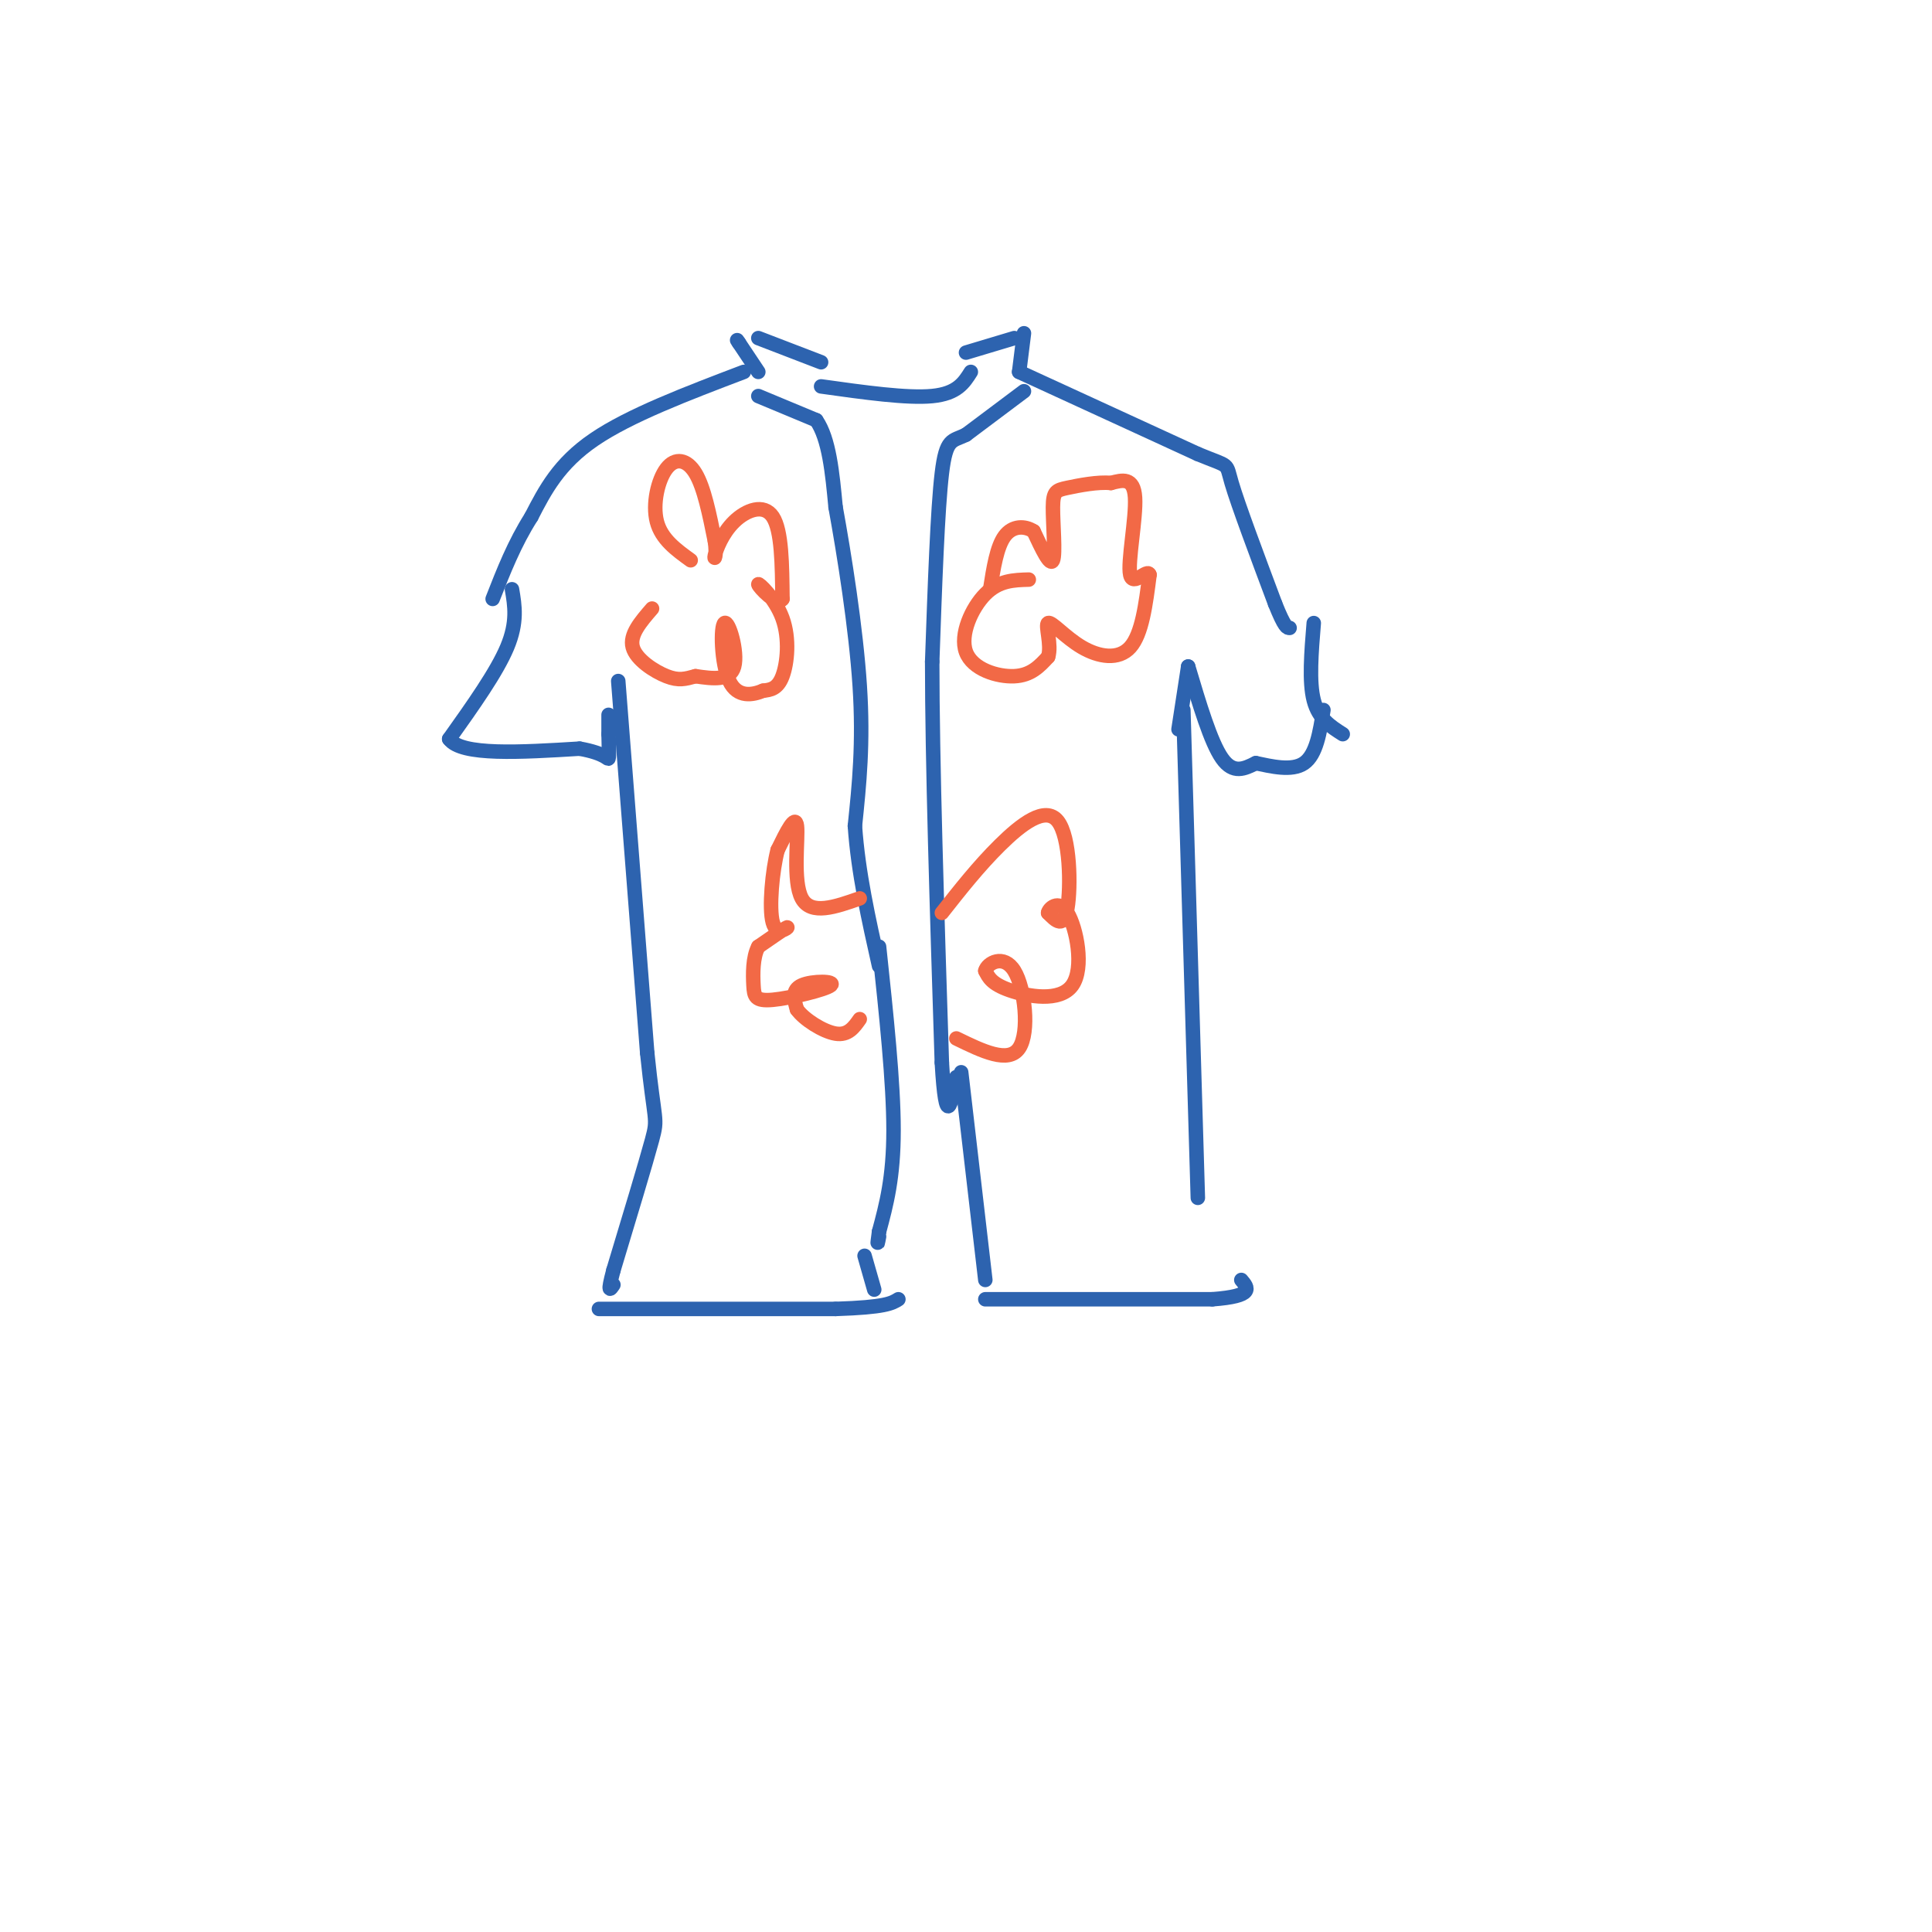 <svg viewBox='0 0 400 400' version='1.1' xmlns='http://www.w3.org/2000/svg' xmlns:xlink='http://www.w3.org/1999/xlink'><g fill='none' stroke='rgb(45,99,175)' stroke-width='3' stroke-linecap='round' stroke-linejoin='round'><path d='M154,77c-11.833,4.500 -23.667,9.000 -31,14c-7.333,5.000 -10.167,10.500 -13,16'/><path d='M110,107c-3.500,5.500 -5.750,11.250 -8,17'/><path d='M211,77c0.000,0.000 37.000,17.000 37,17'/><path d='M248,94c6.911,2.867 5.689,1.533 7,6c1.311,4.467 5.156,14.733 9,25'/><path d='M264,125c2.000,5.000 2.500,5.000 3,5'/><path d='M157,77c0.000,0.000 -4.000,-6.000 -4,-6'/><path d='M153,71c-0.667,-1.000 -0.333,-0.500 0,0'/><path d='M211,77c0.000,0.000 1.000,-8.000 1,-8'/><path d='M157,70c0.000,0.000 13.000,5.000 13,5'/><path d='M210,70c0.000,0.000 -10.000,3.000 -10,3'/><path d='M157,82c0.000,0.000 12.000,5.000 12,5'/><path d='M169,87c2.667,3.833 3.333,10.917 4,18'/><path d='M173,105c1.778,9.733 4.222,25.067 5,37c0.778,11.933 -0.111,20.467 -1,29'/><path d='M177,171c0.667,9.667 2.833,19.333 5,29'/><path d='M212,81c0.000,0.000 -12.000,9.000 -12,9'/><path d='M200,90c-2.889,1.444 -4.111,0.556 -5,8c-0.889,7.444 -1.444,23.222 -2,39'/><path d='M193,137c0.000,20.333 1.000,51.667 2,83'/><path d='M195,220c0.833,14.333 1.917,8.667 3,3'/><path d='M170,80c8.917,1.250 17.833,2.500 23,2c5.167,-0.500 6.583,-2.750 8,-5'/><path d='M182,196c1.500,14.083 3.000,28.167 3,38c0.000,9.833 -1.500,15.417 -3,21'/><path d='M182,255c-0.500,3.667 -0.250,2.333 0,1'/><path d='M199,222c0.000,0.000 5.000,43.000 5,43'/><path d='M204,269c0.000,0.000 47.000,0.000 47,0'/><path d='M251,269c8.833,-0.667 7.417,-2.333 6,-4'/><path d='M245,147c0.000,0.000 3.000,101.000 3,101'/><path d='M128,141c0.000,0.000 6.000,77.000 6,77'/><path d='M134,218c1.511,14.778 2.289,13.222 1,18c-1.289,4.778 -4.644,15.889 -8,27'/><path d='M127,263c-1.333,5.000 -0.667,4.000 0,3'/><path d='M124,271c0.000,0.000 49.000,0.000 49,0'/><path d='M173,271c10.333,-0.333 11.667,-1.167 13,-2'/><path d='M179,260c0.000,0.000 2.000,7.000 2,7'/><path d='M106,122c0.583,3.417 1.167,6.833 -1,12c-2.167,5.167 -7.083,12.083 -12,19'/><path d='M93,153c2.500,3.500 14.750,2.750 27,2'/><path d='M120,155c5.533,0.978 5.867,2.422 6,2c0.133,-0.422 0.067,-2.711 0,-5'/><path d='M126,152c0.000,-1.500 0.000,-2.750 0,-4'/><path d='M244,151c0.000,0.000 2.000,-13.000 2,-13'/><path d='M246,138c2.333,7.833 4.667,15.667 7,19c2.333,3.333 4.667,2.167 7,1'/><path d='M260,158c3.133,0.644 7.467,1.756 10,0c2.533,-1.756 3.267,-6.378 4,-11'/><path d='M272,129c-0.500,6.083 -1.000,12.167 0,16c1.000,3.833 3.500,5.417 6,7'/></g>
<g fill='none' stroke='rgb(242,105,70)' stroke-width='3' stroke-linecap='round' stroke-linejoin='round'><path d='M143,116c-3.030,-2.190 -6.060,-4.381 -7,-8c-0.940,-3.619 0.208,-8.667 2,-11c1.792,-2.333 4.226,-1.952 6,1c1.774,2.952 2.887,8.476 4,14'/><path d='M148,112c0.498,3.199 -0.258,4.198 0,3c0.258,-1.198 1.531,-4.592 4,-7c2.469,-2.408 6.134,-3.831 8,-1c1.866,2.831 1.933,9.915 2,17'/><path d='M162,124c-1.113,1.708 -4.896,-2.522 -5,-3c-0.104,-0.478 3.472,2.794 5,7c1.528,4.206 1.008,9.344 0,12c-1.008,2.656 -2.504,2.828 -4,3'/><path d='M158,143c-2.086,0.876 -5.301,1.565 -7,-2c-1.699,-3.565 -1.880,-11.383 -1,-12c0.880,-0.617 2.823,5.967 2,9c-0.823,3.033 -4.411,2.517 -8,2'/><path d='M144,140c-2.131,0.571 -3.458,1.000 -6,0c-2.542,-1.000 -6.298,-3.429 -7,-6c-0.702,-2.571 1.649,-5.286 4,-8'/><path d='M213,120c-3.095,0.083 -6.190,0.167 -9,3c-2.810,2.833 -5.333,8.417 -4,12c1.333,3.583 6.524,5.167 10,5c3.476,-0.167 5.238,-2.083 7,-4'/><path d='M217,136c0.805,-2.459 -0.681,-6.608 0,-7c0.681,-0.392 3.530,2.971 7,5c3.470,2.029 7.563,2.722 10,0c2.437,-2.722 3.219,-8.861 4,-15'/><path d='M238,119c-0.405,-1.405 -3.417,2.583 -4,0c-0.583,-2.583 1.262,-11.738 1,-16c-0.262,-4.262 -2.631,-3.631 -5,-3'/><path d='M230,100c-2.617,-0.285 -6.660,0.501 -9,1c-2.340,0.499 -2.976,0.711 -3,4c-0.024,3.289 0.565,9.654 0,11c-0.565,1.346 -2.282,-2.327 -4,-6'/><path d='M214,110c-1.822,-1.200 -4.378,-1.200 -6,1c-1.622,2.200 -2.311,6.600 -3,11'/><path d='M178,186c-5.044,1.778 -10.089,3.556 -12,0c-1.911,-3.556 -0.689,-12.444 -1,-15c-0.311,-2.556 -2.156,1.222 -4,5'/><path d='M161,176c-1.095,4.155 -1.833,12.042 -1,15c0.833,2.958 3.238,0.988 3,1c-0.238,0.012 -3.119,2.006 -6,4'/><path d='M157,196c-1.178,2.204 -1.122,5.715 -1,8c0.122,2.285 0.311,3.344 4,3c3.689,-0.344 10.878,-2.093 12,-3c1.122,-0.907 -3.822,-0.974 -6,0c-2.178,0.974 -1.589,2.987 -1,5'/><path d='M165,209c1.400,2.022 5.400,4.578 8,5c2.600,0.422 3.800,-1.289 5,-3'/><path d='M195,189c3.798,-4.821 7.595,-9.643 12,-14c4.405,-4.357 9.417,-8.250 12,-5c2.583,3.250 2.738,13.643 2,18c-0.738,4.357 -2.369,2.679 -4,1'/><path d='M217,189c0.035,-0.726 2.123,-3.040 4,0c1.877,3.040 3.544,11.434 1,15c-2.544,3.566 -9.298,2.305 -13,1c-3.702,-1.305 -4.351,-2.652 -5,-4'/><path d='M204,201c0.369,-1.595 3.792,-3.583 6,0c2.208,3.583 3.202,12.738 1,16c-2.202,3.262 -7.601,0.631 -13,-2'/></g>
</svg>
